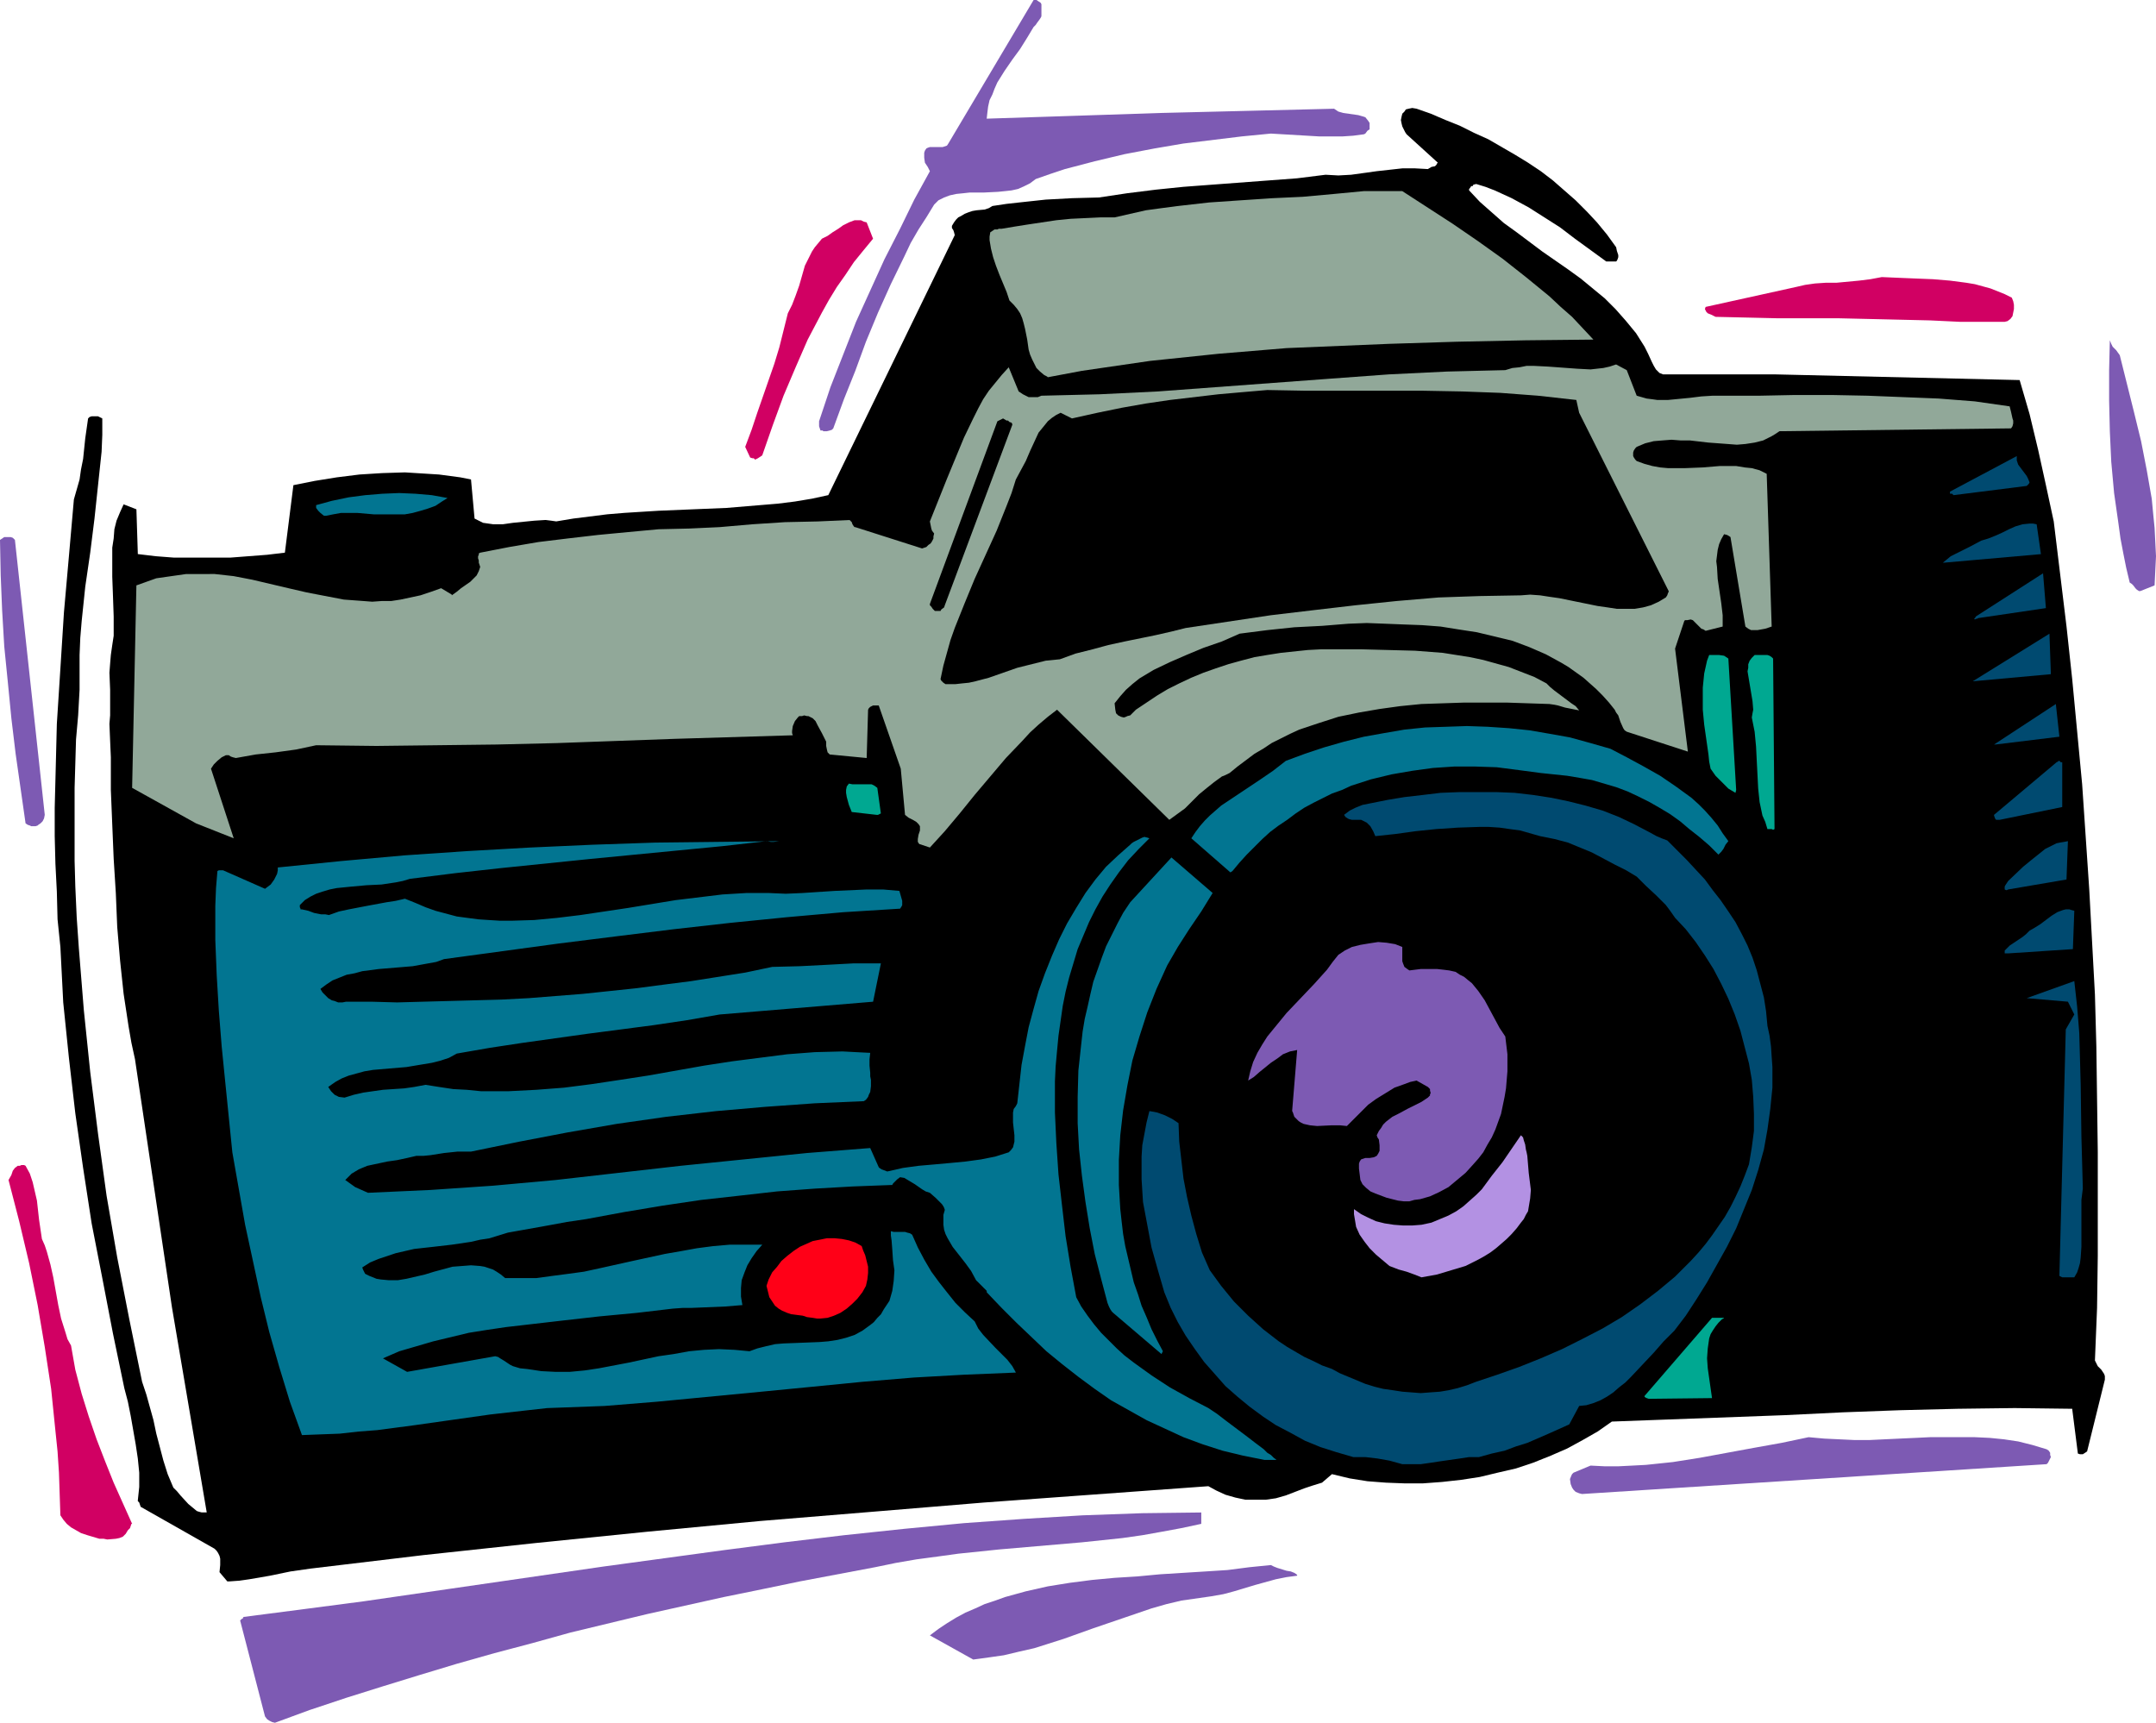 <?xml version="1.0" encoding="UTF-8" standalone="no"?>
<svg
   version="1.0"
   width="129.766mm"
   height="103.695mm"
   id="svg35"
   sodipodi:docname="Camera 24.wmf"
   xmlns:inkscape="http://www.inkscape.org/namespaces/inkscape"
   xmlns:sodipodi="http://sodipodi.sourceforge.net/DTD/sodipodi-0.dtd"
   xmlns="http://www.w3.org/2000/svg"
   xmlns:svg="http://www.w3.org/2000/svg">
  <sodipodi:namedview
     id="namedview35"
     pagecolor="#ffffff"
     bordercolor="#000000"
     borderopacity="0.25"
     inkscape:showpageshadow="2"
     inkscape:pageopacity="0.0"
     inkscape:pagecheckerboard="0"
     inkscape:deskcolor="#d1d1d1"
     inkscape:document-units="mm" />
  <defs
     id="defs1">
    <pattern
       id="WMFhbasepattern"
       patternUnits="userSpaceOnUse"
       width="6"
       height="6"
       x="0"
       y="0" />
  </defs>
  <path
     style="fill:#7d5ab3;fill-opacity:1;fill-rule:evenodd;stroke:none"
     d="m 62.539,391.918 7.918,-2.909 8.242,-2.747 8.242,-2.586 8.403,-2.586 8.565,-2.586 8.565,-2.424 8.565,-2.263 8.726,-2.424 8.726,-2.101 8.726,-2.101 8.726,-1.939 8.726,-1.939 8.726,-1.778 8.565,-1.778 8.565,-1.616 8.565,-1.616 4.686,-0.97 4.686,-0.808 4.848,-0.646 4.686,-0.646 9.373,-0.97 9.373,-0.808 9.373,-0.808 9.211,-0.97 4.525,-0.646 4.525,-0.808 4.363,-0.808 4.525,-0.97 v -2.586 l -13.413,0.162 -13.574,0.485 -13.413,0.808 -13.574,0.97 -13.574,1.293 -13.736,1.455 -13.574,1.616 -13.736,1.778 -27.31,3.717 -54.621,7.919 -13.574,1.778 -13.736,1.778 -0.162,0.162 v 0.162 l -0.323,0.162 -0.323,0.323 5.656,21.818 0.485,0.646 0.485,0.323 0.646,0.323 z"
     id="path1" />
  <path
     style="fill:#7d5ab3;fill-opacity:1;fill-rule:evenodd;stroke:none"
     d="m 221.392,377.534 3.555,-0.485 3.394,-0.485 3.394,-0.808 3.555,-0.808 6.626,-2.101 6.787,-2.424 6.626,-2.263 6.626,-2.263 3.394,-0.97 3.394,-0.808 3.394,-0.485 3.394,-0.485 2.747,-0.485 2.424,-0.646 4.848,-1.455 4.686,-1.293 2.424,-0.485 2.424,-0.323 v -0.162 l -0.162,-0.162 -0.485,-0.323 -0.808,-0.323 -0.97,-0.162 -2.101,-0.646 -0.808,-0.323 -0.646,-0.323 -4.848,0.485 -5.01,0.646 -5.01,0.323 -5.171,0.323 -5.171,0.323 -5.171,0.485 -5.171,0.323 -5.171,0.485 -5.01,0.646 -5.01,0.808 -5.01,1.131 -4.686,1.293 -2.262,0.808 -2.424,0.808 -2.101,0.97 -2.262,0.97 -2.101,1.131 -2.101,1.293 -1.939,1.293 -1.939,1.455 z"
     id="path2" />
  <path
     style="fill:#000000;fill-opacity:1;fill-rule:evenodd;stroke:none"
     d="m 52.197,359.756 2.262,-0.162 2.262,-0.323 4.686,-0.808 4.686,-0.97 4.525,-0.646 25.694,-3.071 25.533,-2.747 25.533,-2.586 25.533,-2.424 25.533,-2.101 25.371,-2.101 51.066,-3.717 1.778,0.97 2.101,0.97 2.262,0.646 2.262,0.485 h 2.424 2.262 l 2.262,-0.323 2.262,-0.646 2.101,-0.808 2.101,-0.808 1.939,-0.646 2.101,-0.646 2.262,-1.939 4.04,0.97 4.04,0.646 4.202,0.323 4.202,0.162 h 4.202 l 4.363,-0.323 4.363,-0.485 4.202,-0.646 4.04,-0.97 4.202,-0.97 3.878,-1.293 4.04,-1.616 3.717,-1.616 3.555,-1.939 3.394,-1.939 3.232,-2.263 13.09,-0.485 13.09,-0.485 13.09,-0.485 13.251,-0.646 13.09,-0.485 13.09,-0.323 12.928,-0.162 13.09,0.162 1.293,10.182 0.485,0.162 h 0.646 l 0.485,-0.323 0.485,-0.323 4.04,-16.323 v -0.808 l -0.162,-0.485 -0.323,-0.485 -0.323,-0.485 -0.323,-0.323 -0.485,-0.485 -0.323,-0.646 -0.323,-0.646 0.485,-11.96 0.162,-11.798 v -11.96 -11.798 l -0.162,-11.96 -0.162,-11.96 -0.323,-11.798 -0.646,-11.96 -0.646,-11.96 -0.808,-11.96 -0.808,-11.96 -1.131,-11.96 -1.131,-11.96 -1.293,-11.96 -1.454,-11.96 -1.454,-11.96 -1.778,-8.242 -1.778,-8.081 -1.939,-8.081 -1.131,-3.879 -1.131,-3.879 -55.59,-1.293 h -25.533 l -0.808,-0.323 -0.808,-0.808 -0.485,-0.808 -0.485,-0.97 -0.808,-1.778 -0.808,-1.616 -1.939,-3.071 -2.262,-2.747 -2.424,-2.747 -2.424,-2.424 -2.747,-2.263 -2.747,-2.263 -2.909,-2.101 -5.818,-4.04 -5.818,-4.364 -2.909,-2.101 -2.747,-2.424 -2.747,-2.424 -2.424,-2.586 v -0.323 l 0.162,-0.162 0.323,-0.485 h 0.323 l 0.162,-0.323 0.646,-0.162 2.101,0.646 2.101,0.808 3.878,1.778 3.878,2.101 3.555,2.263 3.555,2.263 3.394,2.586 3.555,2.586 3.555,2.586 h 0.97 0.485 0.808 l 0.162,-0.162 0.162,-0.323 0.162,-0.485 v -0.485 l -0.323,-0.97 -0.162,-0.808 -2.101,-2.909 -2.262,-2.747 -2.262,-2.424 -2.586,-2.586 -2.586,-2.263 -2.586,-2.263 -2.747,-2.101 -2.909,-1.939 -2.909,-1.778 -6.141,-3.556 -3.232,-1.455 -3.232,-1.616 -3.232,-1.293 -3.394,-1.455 -3.232,-1.131 -0.97,-0.162 -0.808,0.162 -0.646,0.162 -0.323,0.485 -0.485,0.485 -0.162,0.646 -0.162,0.808 0.162,0.808 0.162,0.646 0.323,0.646 0.323,0.646 0.323,0.485 7.11,6.465 -0.162,0.162 -0.162,0.323 -0.323,0.323 -0.808,0.162 -0.808,0.485 -2.909,-0.162 h -2.909 l -2.909,0.323 -2.909,0.323 -5.818,0.808 -2.909,0.162 -2.909,-0.162 -6.464,0.808 -6.464,0.485 -12.928,0.97 -6.464,0.485 -6.302,0.646 -6.464,0.808 -6.464,0.97 -6.141,0.162 -5.979,0.323 -5.979,0.646 -2.909,0.323 -3.232,0.485 -0.808,0.485 -0.97,0.323 -1.778,0.162 -0.97,0.162 -0.97,0.323 -0.808,0.323 -0.808,0.485 -0.646,0.323 -0.485,0.485 -0.485,0.646 -0.485,0.808 v 0.485 l 0.323,0.485 0.162,0.485 0.162,0.646 -28.765,59.151 -3.717,0.808 -3.878,0.646 -3.878,0.485 -3.878,0.323 -7.757,0.646 -7.757,0.323 -7.757,0.323 -7.757,0.485 -3.878,0.323 -3.878,0.485 -3.878,0.485 -3.878,0.646 -1.131,-0.162 -1.293,-0.162 -2.586,0.162 -4.848,0.485 -2.262,0.323 h -2.262 l -1.131,-0.162 -1.131,-0.162 -0.97,-0.485 -0.97,-0.485 -0.808,-8.889 -2.424,-0.485 -2.424,-0.323 -2.424,-0.323 -2.586,-0.162 -5.171,-0.323 -5.171,0.162 -5.171,0.323 -5.171,0.646 -5.01,0.808 -4.848,0.97 -1.939,15.353 -4.04,0.485 -4.202,0.323 -4.202,0.323 h -4.202 -4.363 -4.202 l -4.202,-0.323 -4.04,-0.485 -0.323,-10.182 -2.909,-1.131 -0.808,1.778 -0.808,1.939 -0.485,1.939 -0.162,2.101 -0.323,2.101 v 2.101 4.525 l 0.162,4.364 0.162,4.687 v 2.101 2.263 l -0.323,2.101 -0.323,2.263 -0.162,1.939 -0.162,2.101 0.162,3.879 v 3.879 1.939 l -0.162,1.939 0.162,3.879 0.162,3.717 v 7.434 l 0.323,7.919 0.323,7.758 0.485,7.758 0.323,7.758 0.646,7.596 0.808,7.596 1.131,7.434 0.646,3.717 0.808,3.717 8.403,56.404 7.918,46.707 h -0.485 -0.646 l -0.646,-0.162 -0.485,-0.162 -0.97,-0.808 -0.97,-0.808 -1.778,-1.939 -0.808,-0.97 -0.808,-0.808 -1.293,-3.071 -0.97,-3.071 -0.808,-3.071 -0.808,-3.071 -0.646,-3.071 -0.808,-2.909 -0.808,-2.909 -0.97,-2.909 -2.909,-14.222 -2.747,-14.061 -2.424,-14.061 -1.939,-14.061 -1.778,-14.061 -1.454,-14.061 -1.131,-14.061 -0.485,-6.949 -0.323,-7.111 -0.162,-5.818 v -5.657 -10.99 l 0.162,-5.495 0.162,-5.495 0.485,-5.495 0.323,-5.818 v -3.879 -4.04 l 0.162,-3.879 0.323,-3.879 0.808,-7.758 1.131,-7.758 0.97,-7.758 0.808,-7.596 0.808,-7.596 0.162,-3.879 V 95.192 l -0.323,-0.162 -0.323,-0.162 -0.323,-0.162 h -0.485 -0.97 l -0.485,0.162 -0.323,0.323 -0.323,2.263 -0.323,2.263 -0.485,4.687 -0.485,2.424 -0.323,2.263 -0.646,2.263 -0.646,2.263 -1.131,12.929 -1.131,12.768 -0.808,12.768 -0.808,12.606 -0.323,12.768 -0.162,6.303 v 6.465 l 0.162,6.303 0.323,6.303 0.162,6.303 0.646,6.303 0.323,6.303 0.323,6.303 1.293,12.606 1.454,12.606 1.778,12.444 1.939,12.606 2.424,12.444 2.424,12.606 2.586,12.444 0.808,3.071 0.646,3.232 1.131,6.465 0.485,3.232 0.323,3.232 v 3.232 l -0.323,3.071 v 0.162 l 0.323,0.323 0.162,0.485 0.162,0.485 16.806,9.535 0.485,0.485 0.323,0.485 0.323,0.646 0.162,0.646 v 1.455 l -0.162,1.616 1.778,2.101 z"
     id="path3" />
  <path
     style="fill:#d10063;fill-opacity:1;fill-rule:evenodd;stroke:none"
     d="m 22.624,350.059 h 0.97 l 0.808,0.162 1.939,-0.162 0.808,-0.162 0.808,-0.323 0.646,-0.646 0.485,-0.808 0.485,-0.485 0.162,-0.485 0.162,-0.485 h 0.162 l -2.101,-4.687 -2.101,-4.687 -1.939,-4.848 -1.939,-5.01 -1.778,-5.172 -1.616,-5.172 -1.454,-5.495 -0.485,-2.747 -0.485,-2.747 -0.808,-1.455 -0.485,-1.616 -0.97,-3.071 -0.646,-3.071 -1.131,-6.303 -0.646,-2.909 -0.808,-2.909 -0.485,-1.455 -0.646,-1.455 -0.646,-4.364 -0.485,-4.364 -0.485,-2.101 -0.485,-2.101 -0.646,-1.939 -0.97,-1.778 -0.323,-0.162 H 5.171 4.848 l -0.323,0.162 H 4.04 l -0.646,0.485 -0.485,0.646 -0.323,0.97 -0.646,1.131 2.424,9.374 2.262,9.535 1.939,9.535 1.616,9.535 1.454,9.535 0.97,9.535 0.485,4.687 0.323,4.848 0.162,4.848 0.162,4.848 0.646,0.97 0.808,0.97 0.97,0.808 1.131,0.646 1.131,0.646 1.454,0.485 z"
     id="path4" />
  <path
     style="fill:#7d5ab3;fill-opacity:1;fill-rule:evenodd;stroke:none"
     d="m 359.883,339.877 105.686,-6.788 0.323,-0.323 0.162,-0.323 0.485,-0.97 -0.162,-0.485 v -0.485 l -0.323,-0.485 -0.485,-0.323 -3.232,-0.97 -3.232,-0.808 -3.232,-0.485 -3.232,-0.323 -3.394,-0.162 h -3.394 -6.787 l -3.394,0.162 -3.555,0.162 -6.787,0.323 h -3.555 l -3.394,-0.162 -3.394,-0.162 -3.555,-0.323 -6.141,1.293 -6.302,1.131 -6.141,1.131 -6.141,1.131 -6.141,0.97 -6.141,0.646 -3.07,0.162 -3.232,0.162 h -3.07 l -3.232,-0.162 -3.878,1.616 -0.323,0.323 -0.162,0.323 -0.323,0.808 0.162,1.131 0.323,0.808 0.323,0.485 0.485,0.485 0.808,0.323 z"
     id="path5" />
  <path
     style="fill:#004a70;fill-opacity:1;fill-rule:evenodd;stroke:none"
     d="m 318.998,333.09 h 2.101 2.101 l 2.262,-0.323 2.101,-0.323 4.525,-0.646 2.101,-0.323 h 2.262 l 2.909,-0.808 2.909,-0.646 2.586,-0.97 2.586,-0.808 4.848,-2.101 4.686,-2.101 2.262,-4.202 1.616,-0.162 1.616,-0.485 1.616,-0.646 1.454,-0.808 1.454,-0.97 1.293,-1.131 1.454,-1.131 1.293,-1.293 2.586,-2.747 2.586,-2.747 2.262,-2.586 1.293,-1.293 1.131,-1.131 2.586,-3.394 2.424,-3.717 2.424,-3.879 2.262,-4.04 2.262,-4.04 2.101,-4.202 1.778,-4.364 1.778,-4.364 1.454,-4.525 1.293,-4.687 0.808,-4.525 0.646,-4.687 0.485,-4.848 v -4.687 l -0.162,-2.263 -0.162,-2.424 -0.323,-2.424 -0.485,-2.263 -0.323,-3.394 -0.485,-3.071 -0.808,-3.071 -0.808,-3.071 -0.97,-2.909 -1.131,-2.747 -1.293,-2.586 -1.454,-2.747 -1.616,-2.424 -1.778,-2.586 -1.778,-2.263 -1.778,-2.424 -2.101,-2.263 -2.101,-2.263 -4.363,-4.364 -1.293,-0.485 -1.131,-0.485 -1.778,-0.97 -3.394,-1.778 -3.394,-1.616 -3.717,-1.455 -3.878,-1.131 -3.878,-0.97 -3.878,-0.808 -4.202,-0.646 -4.202,-0.485 -4.04,-0.162 h -4.363 -4.202 l -4.202,0.162 -4.04,0.485 -4.202,0.485 -3.878,0.646 -4.04,0.808 -1.616,0.323 -1.616,0.646 -1.293,0.646 -1.293,0.97 0.323,0.485 0.485,0.323 0.323,0.162 0.646,0.162 h 0.97 1.131 l 1.293,0.646 0.808,0.808 0.646,1.131 0.485,1.131 4.525,-0.485 4.686,-0.646 4.686,-0.485 4.848,-0.323 4.848,-0.162 h 2.262 l 2.424,0.162 2.262,0.323 2.424,0.323 2.262,0.646 2.262,0.646 3.232,0.646 3.07,0.808 2.747,1.131 2.747,1.131 5.171,2.747 2.586,1.293 2.424,1.455 1.131,1.131 0.97,0.97 2.262,2.101 1.131,1.131 1.131,1.131 0.97,1.293 1.131,1.616 2.424,2.586 2.262,2.909 2.101,3.071 1.939,3.071 1.778,3.394 1.616,3.394 1.454,3.556 1.293,3.717 0.97,3.717 0.97,3.717 0.646,3.717 0.323,3.879 0.162,3.879 v 3.879 l -0.485,3.717 -0.646,3.879 -0.97,2.586 -0.97,2.424 -1.131,2.424 -1.131,2.263 -1.293,2.263 -1.454,2.101 -1.454,2.101 -1.454,1.939 -1.616,1.939 -1.778,1.939 -1.778,1.778 -1.778,1.778 -3.878,3.232 -4.04,3.071 -4.202,2.909 -4.363,2.586 -4.686,2.424 -4.525,2.263 -4.848,2.101 -4.848,1.939 -5.01,1.778 -4.848,1.616 -2.101,0.808 -2.101,0.646 -2.101,0.485 -1.939,0.323 -2.262,0.162 -2.101,0.162 -2.101,-0.162 -2.101,-0.162 -2.101,-0.323 -2.262,-0.323 -1.939,-0.485 -2.101,-0.646 -1.939,-0.808 -1.939,-0.808 -1.939,-0.808 -1.778,-0.97 -2.262,-0.808 -1.939,-0.97 -2.101,-0.97 -1.939,-1.131 -1.939,-1.131 -1.939,-1.293 -3.555,-2.747 -3.394,-3.071 -3.232,-3.232 -2.909,-3.556 -2.586,-3.556 -1.778,-4.04 -1.293,-4.202 -1.131,-4.202 -0.97,-4.202 -0.808,-4.202 -0.485,-4.202 -0.485,-4.202 -0.162,-4.202 -1.454,-0.97 -1.616,-0.808 -1.778,-0.646 -0.808,-0.162 -0.97,-0.162 -0.646,2.586 -0.485,2.586 -0.485,2.586 -0.162,2.586 v 2.586 2.586 l 0.162,2.586 0.162,2.586 0.97,5.172 0.97,5.172 1.454,5.172 1.454,5.01 1.454,3.556 1.616,3.232 1.778,3.071 2.101,3.071 2.101,2.909 2.424,2.747 2.424,2.747 2.747,2.424 2.747,2.263 3.07,2.263 2.909,1.939 3.394,1.778 3.232,1.778 3.555,1.455 3.555,1.131 3.878,1.131 h 2.747 l 2.747,0.323 2.747,0.485 z"
     id="path6" />
  <path
     style="fill:#027591;fill-opacity:1;fill-rule:evenodd;stroke:none"
     d="m 287.648,332.12 h 2.747 l -0.646,-0.485 -0.646,-0.646 -0.808,-0.485 -0.808,-0.808 -1.939,-1.455 -2.101,-1.616 -4.525,-3.394 -2.101,-1.616 -1.939,-1.293 -4.363,-2.263 -4.363,-2.424 -4.202,-2.747 -4.04,-2.909 -2.101,-1.616 -1.778,-1.616 -1.778,-1.778 -1.778,-1.778 -1.616,-1.939 -1.454,-1.939 -1.454,-2.101 -1.131,-2.101 -1.293,-6.949 -1.131,-6.949 -0.808,-6.949 -0.808,-7.111 -0.485,-7.111 -0.323,-6.949 v -7.111 l 0.162,-3.394 0.323,-3.556 0.323,-3.394 0.485,-3.394 0.485,-3.394 0.646,-3.232 0.808,-3.232 0.97,-3.232 0.97,-3.232 1.293,-3.071 1.293,-3.071 1.454,-2.909 1.616,-2.909 1.778,-2.747 1.939,-2.747 2.101,-2.747 2.424,-2.586 2.424,-2.424 -0.485,-0.162 -0.646,-0.162 -0.485,0.162 -0.646,0.323 -1.293,0.646 -0.485,0.323 -0.162,0.162 -0.162,0.162 -2.747,2.424 -2.747,2.586 -2.424,2.909 -2.262,3.071 -2.101,3.394 -2.101,3.556 -1.778,3.556 -1.616,3.717 -1.616,4.04 -1.454,4.04 -1.131,4.04 -1.131,4.202 -0.808,4.202 -0.808,4.364 -0.485,4.364 -0.485,4.364 -0.323,0.646 -0.485,0.646 -0.162,0.808 v 0.808 1.455 l 0.323,2.909 v 1.455 l -0.162,0.646 -0.162,0.646 -0.485,0.646 -0.485,0.485 -3.07,0.97 -3.232,0.646 -3.555,0.485 -3.394,0.323 -3.555,0.323 -3.717,0.323 -3.555,0.485 -3.555,0.808 -1.293,-0.485 -0.485,-0.323 -0.162,-0.162 v 0 l -1.939,-4.364 -14.382,1.131 -14.382,1.455 -14.382,1.455 -14.221,1.616 -14.221,1.616 -14.221,1.293 -14.221,0.97 -7.11,0.323 -7.11,0.323 -1.454,-0.646 -1.454,-0.646 -1.131,-0.808 -1.131,-0.808 0.646,-0.646 0.808,-0.808 0.808,-0.485 0.808,-0.485 1.939,-0.808 2.262,-0.485 2.262,-0.485 2.262,-0.323 2.262,-0.485 2.101,-0.485 h 1.616 l 1.616,-0.162 3.07,-0.485 3.07,-0.323 h 1.454 1.616 l 10.989,-2.263 10.989,-2.101 11.15,-1.939 11.312,-1.616 11.312,-1.293 11.15,-0.97 11.312,-0.808 11.15,-0.485 0.485,-0.323 0.485,-0.646 0.162,-0.485 0.323,-0.646 0.162,-1.293 v -1.455 l -0.162,-0.808 v -0.808 l -0.162,-1.616 v -1.455 l 0.162,-1.455 -3.232,-0.162 -3.07,-0.162 -6.302,0.162 -6.302,0.485 -6.302,0.808 -6.302,0.808 -6.302,0.97 -12.766,2.263 -6.302,0.97 -6.464,0.97 -6.302,0.808 -6.302,0.485 -6.302,0.323 h -3.232 -3.07 l -3.232,-0.323 -3.07,-0.162 -3.232,-0.485 -3.07,-0.485 -2.586,0.485 -2.262,0.323 -2.424,0.162 -2.424,0.162 -2.262,0.323 -2.262,0.323 -2.101,0.485 -2.101,0.646 -1.293,-0.162 -0.97,-0.485 -0.323,-0.323 -0.485,-0.485 -0.323,-0.485 -0.323,-0.485 1.616,-1.131 1.454,-0.808 1.616,-0.646 1.778,-0.485 1.778,-0.485 1.939,-0.323 3.717,-0.323 3.878,-0.323 3.878,-0.646 1.939,-0.323 1.939,-0.485 1.939,-0.646 1.778,-0.97 7.434,-1.293 7.434,-1.131 15.029,-2.101 14.867,-1.939 7.595,-1.131 7.434,-1.293 34.906,-2.909 1.778,-8.727 h -3.07 -3.07 l -5.979,0.323 -6.302,0.323 -6.302,0.162 -6.141,1.293 -6.141,0.97 -6.141,0.97 -6.302,0.808 -6.141,0.808 -6.141,0.646 -6.141,0.646 -6.141,0.485 -6.141,0.485 -6.141,0.323 -5.979,0.162 -5.979,0.162 -5.979,0.162 -5.818,0.162 -5.818,-0.162 h -5.818 l -0.808,0.162 h -0.97 l -0.808,-0.323 -0.646,-0.162 -0.808,-0.485 -0.646,-0.646 -0.646,-0.646 -0.485,-0.808 1.293,-0.97 1.454,-0.97 1.616,-0.646 1.616,-0.646 1.778,-0.323 1.778,-0.485 3.717,-0.485 3.878,-0.323 3.878,-0.323 3.555,-0.646 1.778,-0.323 1.778,-0.646 26.179,-3.556 12.928,-1.616 13.09,-1.616 12.928,-1.455 12.928,-1.293 12.766,-1.131 12.928,-0.808 0.323,-0.485 0.162,-0.323 v -0.97 l -0.323,-1.131 -0.323,-1.131 -3.717,-0.323 h -3.717 l -7.272,0.323 -7.434,0.485 -3.717,0.162 -3.717,-0.162 h -5.333 l -5.333,0.323 -5.333,0.646 -5.333,0.646 -10.827,1.778 -10.827,1.616 -5.333,0.646 -5.171,0.485 -5.171,0.162 h -2.586 l -2.586,-0.162 -2.424,-0.162 -2.424,-0.323 -2.424,-0.323 -2.424,-0.646 -2.424,-0.646 -2.262,-0.808 -2.262,-0.97 -2.424,-0.97 -2.101,0.485 -2.101,0.323 -4.363,0.808 -4.202,0.808 -2.262,0.485 -2.262,0.808 -0.808,-0.162 h -0.97 l -1.616,-0.323 -1.293,-0.485 -1.454,-0.323 h -0.323 v -0.162 l -0.162,-0.323 v -0.485 l 1.131,-1.131 1.293,-0.808 1.293,-0.646 1.454,-0.485 1.616,-0.485 1.616,-0.323 3.232,-0.323 3.555,-0.323 3.394,-0.162 3.232,-0.485 1.616,-0.323 1.616,-0.485 10.342,-1.293 10.181,-1.131 20.523,-2.101 10.019,-0.97 10.019,-0.97 10.019,-0.97 10.019,-1.131 0.97,0.162 h 0.646 l 1.293,-0.162 -14.221,0.162 -14.059,0.162 -14.221,0.485 -14.382,0.646 -14.221,0.808 -14.221,0.97 -14.382,1.293 -14.382,1.455 v 0.646 l -0.162,0.808 -0.323,0.646 -0.323,0.646 -0.808,1.131 -1.293,0.97 -9.534,-4.202 h -0.646 -0.323 l -0.323,0.162 -0.323,3.879 -0.162,4.04 v 7.758 l 0.323,8.081 0.485,8.081 0.646,8.081 0.808,8.081 1.616,16 1.454,8.242 1.454,8.242 1.778,8.242 1.778,8.242 1.939,7.919 2.262,7.919 2.424,7.919 2.747,7.596 4.202,-0.162 4.363,-0.162 4.363,-0.485 4.202,-0.323 8.565,-1.131 17.13,-2.424 8.565,-0.97 4.363,-0.485 4.363,-0.162 4.363,-0.162 4.363,-0.162 11.958,-0.97 11.797,-1.131 11.797,-1.131 11.635,-1.131 11.474,-1.131 11.635,-0.97 11.474,-0.646 11.797,-0.485 -0.808,-1.455 -1.131,-1.455 -2.747,-2.747 -2.747,-2.909 -1.131,-1.455 -0.808,-1.616 -2.262,-2.101 -2.101,-2.101 -1.939,-2.424 -1.778,-2.263 -1.778,-2.424 -1.616,-2.747 -1.454,-2.747 -1.293,-2.909 -0.485,-0.323 -0.646,-0.162 -0.485,-0.162 h -2.586 l -0.646,-0.162 v 0.97 l 0.162,1.131 0.162,2.101 0.162,2.424 0.323,2.263 -0.162,2.424 -0.162,1.131 -0.162,1.131 -0.323,1.131 -0.323,1.131 -0.646,0.97 -0.646,0.97 -0.646,1.131 -0.808,0.808 -0.808,0.97 -0.808,0.646 -1.778,1.293 -1.778,0.97 -1.939,0.646 -1.939,0.485 -2.101,0.323 -1.939,0.162 -4.04,0.162 -4.202,0.162 -1.939,0.162 -2.101,0.485 -1.939,0.485 -1.778,0.646 -3.394,-0.323 -3.555,-0.162 -3.394,0.162 -3.394,0.323 -3.555,0.646 -3.394,0.485 -6.787,1.455 -6.787,1.293 -3.232,0.485 -3.394,0.323 h -3.232 l -3.232,-0.162 -3.232,-0.485 -1.616,-0.162 -1.616,-0.485 -0.646,-0.323 -0.485,-0.323 -0.97,-0.646 -0.808,-0.485 -0.485,-0.323 -0.646,-0.162 -20.038,3.556 -5.494,-3.071 3.717,-1.616 3.878,-1.131 3.878,-1.131 4.04,-0.97 4.04,-0.97 4.04,-0.646 4.363,-0.646 4.202,-0.485 8.403,-0.97 8.565,-0.97 8.565,-0.808 8.242,-0.97 2.262,-0.162 h 1.939 l 3.878,-0.162 3.878,-0.162 1.939,-0.162 1.939,-0.162 -0.323,-1.939 v -1.939 l 0.162,-1.778 0.646,-1.778 0.646,-1.616 0.97,-1.616 1.131,-1.616 1.293,-1.455 h -3.717 -3.717 l -3.717,0.323 -3.717,0.485 -3.555,0.646 -3.717,0.646 -7.434,1.616 -7.272,1.616 -3.717,0.808 -3.555,0.485 -3.717,0.485 -3.555,0.485 h -3.555 -3.555 l -0.97,-0.808 -0.97,-0.646 -0.808,-0.485 -0.97,-0.323 -0.97,-0.323 -0.97,-0.162 -2.101,-0.162 -2.101,0.162 -2.101,0.162 -4.202,1.131 -2.101,0.646 -2.101,0.485 -2.101,0.485 -1.939,0.323 H 88.395 l -1.778,-0.162 -0.97,-0.162 -0.808,-0.323 -0.808,-0.323 -0.97,-0.485 -0.162,-0.323 -0.162,-0.323 -0.162,-0.323 -0.162,-0.485 1.778,-1.131 1.939,-0.808 1.939,-0.646 1.939,-0.646 2.101,-0.485 2.101,-0.485 4.363,-0.485 4.202,-0.485 4.363,-0.646 2.101,-0.485 2.101,-0.323 2.101,-0.646 2.101,-0.646 4.525,-0.808 4.525,-0.808 4.363,-0.808 4.363,-0.646 8.726,-1.616 8.726,-1.455 8.726,-1.293 8.726,-0.97 8.565,-0.97 8.726,-0.646 8.565,-0.485 8.565,-0.323 h 0.323 l 0.162,-0.323 0.485,-0.485 0.485,-0.485 0.646,-0.485 0.97,0.162 0.808,0.485 1.616,0.97 1.616,1.131 0.808,0.485 0.97,0.323 1.293,1.131 0.97,0.97 0.485,0.485 0.323,0.485 0.162,0.323 0.162,0.485 -0.323,1.131 v 1.293 0.97 l 0.162,1.131 0.323,0.97 0.485,0.97 1.131,1.939 2.909,3.717 1.293,1.778 1.131,2.101 0.808,0.808 0.646,0.646 0.646,0.646 0.323,0.323 v 0.323 l 3.394,3.556 3.394,3.394 3.394,3.232 3.394,3.232 3.555,2.909 3.717,2.909 3.717,2.747 3.717,2.586 4.04,2.263 4.04,2.263 4.202,1.939 4.202,1.939 4.363,1.616 4.525,1.455 4.686,1.131 z"
     id="path7" />
  <path
     style="fill:#00a891;fill-opacity:1;fill-rule:evenodd;stroke:none"
     d="m 375.073,318.221 14.382,-0.162 -0.323,-2.263 -0.323,-2.263 -0.323,-2.263 -0.162,-2.263 0.162,-2.263 0.162,-1.131 0.162,-1.131 0.323,-0.97 0.485,-0.808 0.646,-0.97 0.646,-0.808 0.485,-0.485 0.323,-0.323 0.323,-0.162 0.162,-0.162 h -2.747 l -15.352,17.778 v 0.162 l 0.162,0.162 0.323,0.162 z"
     id="path8" />
  <path
     style="fill:#027591;fill-opacity:1;fill-rule:evenodd;stroke:none"
     d="m 264.539,307.393 -1.293,-2.424 -1.293,-2.586 -1.131,-2.747 -1.131,-2.586 -0.808,-2.586 -0.97,-2.747 -0.646,-2.747 -0.646,-2.747 -0.646,-2.747 -0.485,-2.747 -0.323,-2.747 -0.323,-2.909 -0.323,-5.495 v -5.657 l 0.323,-5.657 0.646,-5.657 0.97,-5.657 1.131,-5.657 1.616,-5.495 1.778,-5.495 2.101,-5.333 2.424,-5.333 2.424,-4.202 2.586,-4.04 2.747,-4.04 2.586,-4.202 -9.373,-8.081 -9.373,10.182 -1.616,2.424 -1.293,2.424 -1.293,2.586 -1.293,2.586 -0.97,2.586 -0.97,2.747 -0.97,2.747 -0.646,2.747 -0.646,2.909 -0.646,2.747 -0.485,2.909 -0.323,2.909 -0.646,5.98 -0.162,5.98 v 5.98 l 0.323,5.98 0.646,5.98 0.808,5.98 0.97,5.98 1.131,5.818 1.454,5.657 1.454,5.495 0.323,0.808 0.323,0.646 0.323,0.485 0.323,0.323 10.989,9.374 z"
     id="path9" />
  <path
     style="fill:#ff0017;fill-opacity:1;fill-rule:evenodd;stroke:none"
     d="m 184.87,299.797 0.97,0.162 h 0.808 l 1.616,-0.162 1.454,-0.485 1.454,-0.646 1.454,-0.97 1.293,-1.131 1.131,-1.131 1.131,-1.455 0.808,-1.455 0.323,-1.455 0.162,-1.455 v -1.455 l -0.323,-1.293 -0.323,-1.293 -0.485,-1.131 -0.323,-0.97 -1.454,-0.808 -1.454,-0.485 -1.616,-0.323 -1.616,-0.162 h -1.778 l -1.616,0.323 -1.616,0.323 -1.454,0.646 -1.454,0.646 -1.454,0.97 -1.454,1.131 -1.293,1.131 -0.97,1.293 -1.131,1.293 -0.808,1.616 -0.485,1.455 0.323,1.293 0.323,1.293 0.646,0.97 0.646,0.97 0.808,0.646 0.808,0.485 1.131,0.485 0.97,0.323 1.293,0.162 1.293,0.162 0.97,0.323 z"
     id="path10" />
  <path
     style="fill:#b391e3;fill-opacity:1;fill-rule:evenodd;stroke:none"
     d="m 323.361,290.585 3.555,-0.646 3.232,-0.97 3.232,-0.97 2.909,-1.455 1.454,-0.808 1.293,-0.808 1.293,-0.97 1.131,-0.97 1.293,-1.131 1.131,-1.131 1.131,-1.293 0.97,-1.293 0.646,-0.808 0.485,-0.97 0.485,-0.808 0.162,-0.97 0.323,-1.939 0.162,-1.939 -0.485,-3.879 -0.162,-1.939 -0.162,-1.939 -0.162,-0.808 -0.162,-0.646 -0.162,-1.131 -0.323,-0.97 -0.162,-0.646 -0.485,-0.485 -2.101,3.071 -2.101,3.071 -2.424,3.071 -2.262,3.071 -1.293,1.293 -1.454,1.293 -1.454,1.293 -1.616,1.131 -1.778,0.97 -1.939,0.808 -1.939,0.808 -2.262,0.485 -2.101,0.162 h -2.101 l -2.101,-0.162 -2.101,-0.323 -1.939,-0.485 -1.778,-0.808 -1.616,-0.808 -1.616,-1.131 v 1.131 l 0.162,0.97 0.162,0.97 0.162,0.97 0.808,1.778 1.131,1.616 1.131,1.455 1.454,1.455 3.07,2.586 2.101,0.808 1.778,0.485 1.778,0.646 z"
     id="path11" />
  <path
     style="fill:#004a70;fill-opacity:1;fill-rule:evenodd;stroke:none"
     d="m 469.124,290.585 h 2.747 l 0.646,-1.131 0.323,-0.97 0.323,-1.131 0.162,-1.293 0.162,-2.424 v -2.586 -2.747 -2.586 -2.747 l 0.323,-2.586 -0.162,-5.98 -0.162,-5.818 -0.162,-11.798 -0.162,-5.98 -0.162,-5.818 -0.485,-5.98 -0.646,-5.818 -10.827,3.879 9.373,0.808 1.454,2.909 -1.939,3.394 -1.454,56.081 z"
     id="path12" />
  <path
     style="fill:#7d5ab3;fill-opacity:1;fill-rule:evenodd;stroke:none"
     d="m 318.028,273.13 1.293,0.162 h 1.293 l 1.131,-0.323 1.293,-0.162 2.262,-0.646 2.101,-0.97 2.101,-1.131 1.939,-1.616 1.939,-1.616 1.616,-1.778 1.293,-1.455 1.131,-1.455 0.97,-1.778 0.97,-1.616 0.808,-1.778 0.646,-1.778 0.646,-1.778 0.808,-3.879 0.323,-1.939 0.162,-1.939 0.162,-1.939 v -3.879 l -0.485,-4.04 -1.293,-1.939 -1.131,-2.101 -1.131,-2.101 -1.131,-2.101 -1.454,-2.101 -1.454,-1.778 -0.808,-0.646 -0.97,-0.808 -0.97,-0.485 -0.97,-0.646 -1.454,-0.323 -1.293,-0.162 -1.454,-0.162 h -1.293 -2.424 l -2.586,0.323 -0.485,-0.323 -0.646,-0.485 -0.323,-0.808 -0.162,-0.485 v -0.485 -2.747 l -0.808,-0.323 -0.808,-0.323 -1.939,-0.323 -1.939,-0.162 -2.101,0.323 -1.939,0.323 -1.939,0.485 -1.616,0.808 -1.454,0.97 -1.293,1.616 -1.293,1.778 -2.909,3.232 -6.302,6.626 -2.909,3.556 -1.454,1.778 -1.131,1.778 -1.131,1.939 -0.97,2.101 -0.646,2.101 -0.485,2.101 1.293,-0.808 1.293,-1.131 2.586,-2.101 1.454,-0.97 1.293,-0.97 1.616,-0.646 0.808,-0.162 0.808,-0.162 -1.131,13.737 v 0.162 l 0.162,0.323 0.323,0.97 0.485,0.485 0.485,0.485 0.485,0.323 0.646,0.323 1.454,0.323 1.616,0.162 3.394,-0.162 h 1.778 l 1.616,0.162 3.232,-3.232 1.616,-1.616 1.778,-1.293 2.101,-1.293 2.101,-1.293 2.262,-0.808 1.293,-0.485 1.454,-0.323 2.586,1.455 0.162,0.162 0.323,0.323 v 0.323 l 0.162,0.646 -0.162,0.162 v 0.323 l -0.485,0.485 -1.454,0.97 -1.616,0.808 -1.616,0.808 -1.778,0.97 -1.616,0.808 -1.454,1.131 -0.646,0.646 -0.485,0.808 -0.485,0.646 -0.485,0.97 0.162,0.485 0.323,0.485 0.162,1.293 v 0.646 0.646 l -0.323,0.646 -0.323,0.485 -0.323,0.162 -0.323,0.162 -0.97,0.162 h -0.97 l -0.485,0.162 -0.485,0.162 -0.323,0.485 -0.162,0.485 v 0.485 0.646 l 0.162,1.293 0.162,1.293 0.485,0.97 0.808,0.808 0.97,0.808 1.131,0.485 1.293,0.485 1.293,0.485 z"
     id="path13" />
  <path
     style="fill:#004a70;fill-opacity:1;fill-rule:evenodd;stroke:none"
     d="m 456.843,216.888 14.706,-0.97 0.323,-8.727 -0.646,-0.162 -0.485,-0.162 h -0.808 l -0.646,0.162 -1.293,0.485 -1.293,0.808 -1.293,0.97 -1.293,0.97 -1.293,0.808 -1.131,0.646 -0.808,0.808 -0.808,0.646 -1.454,0.97 -1.454,0.97 -1.131,1.131 v 0.323 0.323 h 0.323 0.162 z"
     id="path14" />
  <path
     style="fill:#004a70;fill-opacity:1;fill-rule:evenodd;stroke:none"
     d="m 456.843,202.343 13.251,-2.263 0.323,-8.727 -0.808,0.162 -0.97,0.162 -0.808,0.162 -0.97,0.485 -1.616,0.808 -1.616,1.293 -1.616,1.293 -1.778,1.455 -3.394,3.232 -0.323,0.485 -0.323,0.485 -0.162,0.323 v 0 0.323 0.323 l 0.323,0.162 h 0.162 z"
     id="path15" />
  <path
     style="fill:#027591;fill-opacity:1;fill-rule:evenodd;stroke:none"
     d="m 280.376,198.141 1.616,-1.939 1.616,-1.778 1.778,-1.778 1.778,-1.778 1.778,-1.616 1.939,-1.455 1.939,-1.293 1.939,-1.455 1.939,-1.293 2.101,-1.131 4.202,-2.101 2.262,-0.808 2.101,-0.97 4.525,-1.455 4.686,-1.131 4.686,-0.808 4.686,-0.646 4.848,-0.323 h 4.848 l 4.848,0.162 5.01,0.646 4.848,0.646 3.07,0.323 3.07,0.323 2.909,0.485 2.747,0.485 2.747,0.808 2.747,0.808 2.586,0.97 2.424,1.131 2.586,1.293 2.262,1.293 2.424,1.455 2.262,1.616 2.101,1.778 2.262,1.778 2.262,1.939 2.101,2.101 0.646,-0.646 0.485,-0.646 0.485,-0.97 0.646,-0.808 -1.293,-1.778 -1.131,-1.778 -1.454,-1.778 -1.454,-1.616 -1.454,-1.455 -1.616,-1.455 -1.778,-1.293 -1.778,-1.293 -3.555,-2.424 -3.717,-2.101 -3.878,-2.101 -3.717,-1.939 -4.525,-1.293 -4.686,-1.293 -4.525,-0.808 -4.686,-0.808 -4.686,-0.485 -4.848,-0.323 -4.686,-0.162 -4.686,0.162 -4.848,0.162 -4.686,0.485 -4.686,0.808 -4.525,0.808 -4.525,1.131 -4.525,1.293 -4.363,1.455 -4.363,1.616 -2.909,2.263 -3.07,2.101 -2.909,1.939 -2.909,1.939 -2.909,1.939 -2.586,2.263 -1.131,1.131 -1.131,1.293 -0.97,1.293 -0.97,1.455 8.888,7.758 z"
     id="path16" />
  <path
     style="fill:#91a899;fill-opacity:1;fill-rule:evenodd;stroke:none"
     d="m 211.534,192.807 3.394,-3.717 3.394,-4.04 3.394,-4.202 3.555,-4.202 3.555,-4.202 3.717,-3.879 1.778,-1.939 1.939,-1.778 2.101,-1.778 2.101,-1.616 25.533,25.05 1.778,-1.293 1.778,-1.293 1.616,-1.616 1.616,-1.616 1.778,-1.455 1.616,-1.293 1.778,-1.293 0.808,-0.323 0.97,-0.485 1.778,-1.455 1.939,-1.455 1.939,-1.455 1.939,-1.131 1.939,-1.293 4.202,-2.101 2.101,-0.97 4.363,-1.455 4.525,-1.455 4.686,-0.97 4.686,-0.808 4.686,-0.646 4.848,-0.485 4.848,-0.162 4.848,-0.162 h 9.696 l 9.696,0.323 1.131,0.162 0.808,0.162 1.616,0.485 1.616,0.323 0.808,0.162 0.808,0.162 -0.808,-0.97 -0.97,-0.646 -1.939,-1.455 -1.939,-1.455 -0.97,-0.808 -0.808,-0.808 -2.747,-1.455 -2.909,-1.131 -2.909,-1.131 -2.909,-0.808 -2.909,-0.808 -3.07,-0.646 -3.07,-0.485 -3.07,-0.485 -6.302,-0.485 -6.141,-0.162 -6.141,-0.162 h -6.141 -2.909 l -3.07,0.162 -3.07,0.323 -3.07,0.323 -3.07,0.485 -2.909,0.485 -3.07,0.808 -2.909,0.808 -2.909,0.97 -2.747,0.97 -2.747,1.131 -2.747,1.293 -2.586,1.293 -2.424,1.455 -2.424,1.616 -2.424,1.616 -0.485,0.485 -0.323,0.323 -0.485,0.485 -0.646,0.162 -0.323,0.162 -0.485,0.162 -0.646,-0.162 -0.646,-0.323 -0.485,-0.485 -0.162,-0.808 -0.162,-1.455 1.293,-1.616 1.293,-1.455 1.454,-1.293 1.616,-1.293 3.232,-1.939 3.717,-1.778 3.717,-1.616 3.878,-1.616 4.202,-1.455 4.04,-1.778 6.302,-0.808 6.141,-0.646 6.302,-0.323 5.979,-0.485 4.202,-0.162 4.202,0.162 4.04,0.162 4.363,0.162 4.202,0.323 4.04,0.646 4.202,0.646 4.04,0.97 4.04,0.97 3.878,1.455 3.717,1.616 3.555,1.939 1.616,0.97 3.394,2.424 1.454,1.293 1.454,1.293 1.454,1.455 1.454,1.616 1.293,1.616 0.323,0.646 0.485,0.646 0.485,1.455 0.646,1.455 0.323,0.485 0.485,0.323 13.898,4.525 -2.909,-23.434 2.101,-6.303 0.162,-0.162 h 0.485 l 0.808,-0.162 0.485,0.162 0.323,0.323 0.808,0.808 0.808,0.808 0.485,0.162 0.485,0.323 3.878,-0.97 v -1.293 -1.293 l -0.323,-2.747 -0.808,-5.495 -0.162,-2.747 -0.162,-1.293 0.162,-1.293 0.162,-1.293 0.323,-1.293 0.485,-1.131 0.646,-1.131 0.646,0.162 0.323,0.162 0.485,0.323 3.394,20.364 0.646,0.485 0.646,0.323 h 0.646 0.808 l 1.778,-0.323 1.454,-0.485 -1.131,-34.747 -1.616,-0.808 -1.778,-0.485 -1.616,-0.162 -1.939,-0.323 h -1.778 -1.939 l -3.878,0.323 -4.04,0.162 h -1.939 -1.939 l -1.778,-0.162 -1.778,-0.323 -1.778,-0.485 -1.778,-0.646 -0.323,-0.323 -0.323,-0.485 -0.162,-0.323 v -0.162 -0.646 l 0.162,-0.485 0.323,-0.485 0.323,-0.323 1.939,-0.808 1.939,-0.485 1.939,-0.162 2.101,-0.162 2.101,0.162 h 2.101 l 4.202,0.485 4.363,0.323 2.101,0.162 1.939,-0.162 2.101,-0.323 1.939,-0.485 1.939,-0.97 0.808,-0.485 0.97,-0.646 52.682,-0.646 0.323,-0.485 0.162,-0.646 v -0.646 l -0.162,-0.485 -0.323,-1.455 -0.162,-0.646 -0.162,-0.646 -7.918,-1.131 -8.242,-0.646 -8.08,-0.323 -8.08,-0.323 -8.242,-0.162 h -8.242 l -8.08,0.162 h -8.08 -2.586 l -2.586,0.162 -2.586,0.323 -5.01,0.485 h -2.424 l -1.131,-0.162 -1.293,-0.162 -1.131,-0.323 -1.131,-0.323 -2.262,-5.818 -2.424,-1.293 -1.454,0.485 -1.454,0.323 -1.454,0.162 -1.454,0.162 -3.07,-0.162 -6.626,-0.485 -3.232,-0.162 h -1.616 l -1.616,0.323 -1.616,0.162 -1.616,0.485 -6.626,0.162 -6.626,0.162 -6.626,0.323 -6.626,0.323 -13.251,0.97 -13.09,0.97 -13.09,0.97 -13.09,0.97 -13.251,0.646 -6.626,0.162 -6.626,0.162 -0.808,0.323 h -0.808 -0.646 -0.646 l -1.293,-0.646 -0.97,-0.646 -2.262,-5.495 -1.616,1.778 -1.454,1.778 -1.454,1.778 -1.293,1.939 -1.131,2.101 -1.131,2.263 -2.101,4.364 -1.939,4.687 -1.939,4.687 -1.939,4.848 -1.939,4.848 0.162,0.808 0.162,0.808 0.162,0.485 0.485,0.646 -0.162,0.646 v 0.485 l -0.323,0.646 -0.323,0.485 -0.485,0.323 -0.485,0.485 -0.485,0.162 -0.485,0.162 -15.19,-4.848 h -0.162 l -0.162,-0.162 -0.323,-0.485 -0.162,-0.485 -0.485,-0.485 -7.272,0.323 -7.434,0.162 -7.434,0.485 -3.717,0.323 -3.717,0.323 -6.949,0.323 -6.949,0.162 -6.949,0.646 -6.787,0.646 -6.949,0.808 -6.626,0.808 -6.626,1.131 -6.626,1.293 -0.323,0.162 v 0.323 l -0.162,0.323 v 0.485 l 0.162,0.485 v 0.485 l 0.323,0.97 -0.323,0.97 -0.485,0.97 -0.646,0.646 -0.808,0.808 -2.101,1.455 -0.97,0.808 -1.131,0.808 v -0.162 l -2.424,-1.455 -2.262,0.808 -2.424,0.808 -2.262,0.485 -2.262,0.485 -2.101,0.323 h -2.101 l -2.262,0.162 -2.101,-0.162 -4.363,-0.323 -4.202,-0.808 -4.202,-0.808 -4.202,-0.97 -8.242,-1.939 -4.202,-0.808 -4.363,-0.485 H 46.702 44.44 42.339 l -2.262,0.323 -2.262,0.323 -2.262,0.323 -2.262,0.808 -2.262,0.808 -0.97,46.06 14.544,8.081 8.565,3.394 -5.171,-15.838 0.646,-0.97 0.808,-0.808 0.97,-0.808 0.97,-0.485 h 0.646 l 0.485,0.323 0.485,0.162 0.646,0.162 4.525,-0.808 4.525,-0.485 4.686,-0.646 2.262,-0.485 2.262,-0.485 13.736,0.162 13.736,-0.162 13.574,-0.162 13.574,-0.323 26.987,-0.97 26.826,-0.808 -0.162,-0.485 v -0.485 l 0.162,-1.131 0.485,-1.131 0.646,-0.808 0.162,-0.162 0.162,-0.162 h 0.646 l 0.485,-0.162 0.646,0.162 h 0.323 l 0.97,0.485 0.646,0.646 0.485,0.97 0.97,1.778 0.485,0.97 0.485,0.97 v 0.97 l 0.162,0.808 0.162,0.646 0.162,0.162 0.323,0.323 8.403,0.808 0.323,-10.99 0.162,-0.323 0.323,-0.323 0.323,-0.162 0.323,-0.162 h 1.293 l 5.01,14.384 0.97,10.505 0.808,0.646 0.97,0.485 0.808,0.485 0.485,0.485 0.323,0.485 v 0.485 0.485 l -0.323,0.97 -0.162,0.97 v 0.646 l 0.323,0.485 z"
     id="path17" />
  <path
     style="fill:#00a891;fill-opacity:1;fill-rule:evenodd;stroke:none"
     d="m 403.353,188.767 0.323,-0.162 -0.323,-38.788 -0.323,-0.323 -0.485,-0.323 -0.485,-0.162 h -1.778 -1.131 l -0.646,0.646 -0.485,0.646 -0.323,0.808 v 0.808 l -0.162,0.808 0.162,0.97 0.323,1.939 0.646,3.879 0.162,1.939 -0.162,0.808 -0.162,0.97 0.646,3.232 0.323,3.394 0.162,3.232 0.323,6.303 0.323,3.071 0.646,3.071 0.646,1.455 0.485,1.616 h 0.646 0.323 z"
     id="path18" />
  <path
     style="fill:#7d5ab3;fill-opacity:1;fill-rule:evenodd;stroke:none"
     d="m 7.434,187.959 h 0.646 l 0.485,-0.162 0.162,-0.162 0.485,-0.323 0.485,-0.485 0.323,-0.646 0.162,-0.808 -6.787,-62.545 v 0 L 3.232,122.666 2.909,122.343 2.424,122.181 H 1.939 0.97 L 0.485,122.505 0,122.828 l 0.162,8.081 0.323,7.919 0.485,8.242 0.808,8.081 0.808,8.242 0.97,8.081 1.131,7.919 1.131,7.919 0.485,0.323 0.485,0.162 0.323,0.162 v 0 z"
     id="path19" />
  <path
     style="fill:#004a70;fill-opacity:1;fill-rule:evenodd;stroke:none"
     d="m 454.903,186.504 14.221,-2.909 v -10.182 h -0.323 l -0.162,-0.162 -0.162,-0.162 h -0.162 l -0.162,0.162 -0.323,0.162 -14.221,11.96 v 0.162 l 0.162,0.485 0.162,0.323 0.162,0.162 h 0.323 z"
     id="path20" />
  <path
     style="fill:#00a891;fill-opacity:1;fill-rule:evenodd;stroke:none"
     d="m 199.414,185.373 h 0.162 0.162 l 0.323,-0.162 0.323,-0.162 -0.808,-5.818 -0.646,-0.485 -0.646,-0.323 h -0.808 -1.616 -0.97 -0.97 l -0.808,-0.162 -0.485,0.646 -0.162,0.808 v 0.646 l 0.162,0.97 0.485,1.778 0.646,1.616 z"
     id="path21" />
  <path
     style="fill:#00a891;fill-opacity:1;fill-rule:evenodd;stroke:none"
     d="m 394.95,179.716 -1.778,-29.899 -0.485,-0.323 -0.485,-0.323 -1.131,-0.162 h -1.131 -1.131 l -0.485,1.293 -0.323,1.455 -0.323,1.455 -0.162,1.616 -0.162,1.616 v 1.616 3.394 l 0.323,3.394 0.485,3.394 0.485,3.394 0.162,1.616 0.323,1.616 1.131,1.616 1.454,1.455 1.454,1.455 1.616,0.97 z"
     id="path22" />
  <path
     style="fill:#004a70;fill-opacity:1;fill-rule:evenodd;stroke:none"
     d="m 453.934,169.373 14.544,-1.778 -0.808,-7.434 -14.059,9.212 z"
     id="path23" />
  <path
     style="fill:#000000;fill-opacity:1;fill-rule:evenodd;stroke:none"
     d="m 215.736,155.636 h 1.616 l 1.454,-0.162 1.616,-0.162 1.454,-0.323 3.07,-0.808 3.232,-1.131 3.232,-1.131 3.232,-0.808 3.232,-0.808 1.616,-0.162 1.616,-0.162 3.555,-1.293 3.878,-0.97 3.555,-0.97 3.717,-0.808 7.11,-1.455 3.555,-0.808 3.232,-0.808 19.392,-2.909 9.534,-1.131 9.696,-1.131 9.373,-0.97 9.534,-0.808 9.373,-0.323 9.373,-0.162 2.101,-0.162 2.262,0.162 2.101,0.323 2.262,0.323 8.726,1.778 2.262,0.323 2.101,0.323 h 2.101 1.939 l 1.939,-0.323 1.778,-0.485 1.778,-0.808 0.808,-0.485 0.808,-0.485 0.323,-0.485 0.162,-0.485 0.162,-0.323 v -0.162 l -20.362,-40.565 -0.646,-2.909 -4.363,-0.485 -4.363,-0.485 -8.565,-0.646 -8.726,-0.323 -8.726,-0.162 h -8.726 -8.888 -9.05 l -8.888,-0.162 -5.656,0.485 -5.494,0.485 -5.494,0.646 -5.494,0.646 -5.494,0.808 -5.494,0.97 -5.494,1.131 -5.818,1.293 -2.586,-1.293 -0.97,0.485 -0.97,0.646 -0.97,0.808 -0.646,0.808 -1.454,1.778 -0.97,2.101 -0.97,2.101 -0.97,2.263 -1.131,2.101 -1.131,2.101 -0.97,3.071 -1.131,2.909 -2.262,5.657 -5.01,10.99 -2.262,5.495 -2.262,5.657 -0.97,2.747 -0.808,2.909 -0.808,2.909 -0.646,3.071 0.162,0.323 0.485,0.485 0.485,0.323 z"
     id="path24" />
  <path
     style="fill:#004a70;fill-opacity:1;fill-rule:evenodd;stroke:none"
     d="m 448.763,154.989 17.776,-1.616 -0.323,-9.212 z"
     id="path25" />
  <path
     style="fill:#004a70;fill-opacity:1;fill-rule:evenodd;stroke:none"
     d="m 450.055,140.605 15.352,-2.263 -0.646,-7.919 -15.352,9.859 v 0 0.162 l -0.162,0.162 -0.162,0.162 0.162,0.162 0.323,-0.162 h 0.162 z"
     id="path26" />
  <path
     style="fill:#000000;fill-opacity:1;fill-rule:evenodd;stroke:none"
     d="m 213.958,138.989 0.162,-0.323 0.646,-0.485 0.162,-0.485 15.352,-41.05 v -0.162 l -0.162,-0.323 -0.485,-0.162 -0.323,-0.323 h -0.323 l -0.808,-0.485 -0.323,0.162 -0.323,0.162 -0.323,0.162 -0.323,0.162 -15.352,41.535 v 0.323 l 0.323,0.323 0.323,0.485 0.485,0.485 z"
     id="path27" />
  <path
     style="fill:#7d5ab3;fill-opacity:1;fill-rule:evenodd;stroke:none"
     d="m 486.9,134.464 3.232,-1.293 0.162,-3.394 0.162,-3.232 -0.162,-3.232 -0.162,-3.232 -0.323,-3.232 -0.323,-3.394 -1.131,-6.465 -1.293,-6.626 -1.616,-6.626 -1.616,-6.465 -1.616,-6.465 -0.808,-1.131 -0.808,-0.808 -0.323,-0.646 -0.323,-0.808 -0.162,6.788 v 6.949 l 0.162,6.949 0.323,6.949 0.646,7.111 0.97,6.788 0.485,3.556 0.646,3.394 0.646,3.232 0.808,3.394 0.485,0.323 0.323,0.323 0.485,0.646 0.323,0.323 0.485,0.323 z"
     id="path28" />
  <path
     style="fill:#004a70;fill-opacity:1;fill-rule:evenodd;stroke:none"
     d="m 442.299,127.999 21.978,-1.939 -0.97,-6.788 -0.808,-0.162 h -0.808 l -1.616,0.162 -1.616,0.485 -1.454,0.646 -1.616,0.808 -1.454,0.646 -1.616,0.646 -1.616,0.485 -2.424,1.293 -2.262,1.131 -2.262,1.131 -0.97,0.808 -0.808,0.646 z"
     id="path29" />
  <path
     style="fill:#027591;fill-opacity:1;fill-rule:evenodd;stroke:none"
     d="m 74.174,117.333 1.616,-0.323 1.778,-0.323 h 1.939 1.778 l 3.717,0.323 h 1.778 1.939 1.616 1.778 l 1.778,-0.323 1.778,-0.485 1.616,-0.485 1.778,-0.646 1.454,-0.97 1.293,-0.808 -3.555,-0.646 -3.717,-0.323 -3.717,-0.162 -3.878,0.162 -3.878,0.323 -3.717,0.485 -3.878,0.808 -3.555,0.97 v 0.646 l 0.485,0.646 0.485,0.485 0.808,0.646 z"
     id="path30" />
  <path
     style="fill:#004a70;fill-opacity:1;fill-rule:evenodd;stroke:none"
     d="m 444.399,112.646 16.645,-2.101 v 0 l 0.162,-0.162 0.323,-0.323 0.162,-0.323 -0.323,-0.808 -0.323,-0.646 -0.97,-1.293 -0.485,-0.646 -0.485,-0.646 -0.323,-0.97 v -0.97 l -15.19,8.081 v 0.323 0.162 h 0.162 0.162 0.162 z"
     id="path31" />
  <path
     style="fill:#d10063;fill-opacity:1;fill-rule:evenodd;stroke:none"
     d="m 171.781,104.565 0.323,-0.162 0.323,-0.162 0.485,-0.323 0.485,-0.323 2.424,-6.949 2.424,-6.626 2.747,-6.465 2.747,-6.303 1.616,-3.071 1.616,-3.071 1.616,-2.909 1.778,-2.909 1.939,-2.747 1.939,-2.909 2.101,-2.586 2.262,-2.747 -1.454,-3.717 -0.646,-0.162 -0.646,-0.323 h -0.808 -0.646 l -1.293,0.485 -1.293,0.646 -1.131,0.808 -1.293,0.808 -1.131,0.808 -1.293,0.646 -0.808,0.97 -0.808,0.97 -0.646,0.97 -0.485,0.97 -1.131,2.263 -0.646,2.263 -0.646,2.263 -0.808,2.263 -0.808,2.101 -0.97,1.939 -0.97,3.879 -0.97,3.879 -1.131,3.717 -1.293,3.717 -2.586,7.434 -1.293,3.879 -1.454,3.879 1.131,2.424 0.485,0.162 h 0.323 z"
     id="path32" />
  <path
     style="fill:#7d5ab3;fill-opacity:1;fill-rule:evenodd;stroke:none"
     d="m 187.294,98.101 h 0.808 l 0.646,-0.162 0.485,-0.162 0.323,-0.323 2.424,-6.626 2.586,-6.465 2.424,-6.626 2.747,-6.626 2.909,-6.465 3.07,-6.303 1.454,-3.071 1.778,-3.071 1.778,-2.747 1.778,-2.909 0.97,-0.97 1.293,-0.646 1.293,-0.485 1.454,-0.323 1.616,-0.162 1.454,-0.162 h 3.232 l 3.232,-0.162 1.616,-0.162 1.454,-0.162 1.454,-0.323 1.454,-0.646 1.293,-0.646 1.293,-0.97 3.232,-1.131 3.394,-1.131 6.787,-1.778 6.787,-1.616 6.787,-1.293 6.626,-1.131 6.626,-0.808 6.626,-0.808 6.626,-0.646 5.494,0.323 5.494,0.323 h 2.747 2.586 l 2.424,-0.162 2.424,-0.323 0.323,-0.162 0.485,-0.646 0.485,-0.323 v -1.455 l -0.323,-0.485 -0.646,-0.808 -0.485,-0.162 -1.131,-0.323 -1.131,-0.162 -1.131,-0.162 -1.131,-0.162 -1.131,-0.323 -0.485,-0.323 -0.485,-0.323 -19.715,0.485 -19.877,0.485 -19.554,0.646 -19.877,0.646 0.162,-1.455 0.162,-1.293 0.323,-1.455 0.646,-1.293 0.485,-1.293 0.646,-1.455 1.616,-2.586 1.778,-2.586 1.778,-2.424 1.616,-2.586 1.454,-2.424 0.485,-0.485 0.323,-0.485 0.485,-0.646 0.323,-0.485 0.162,-0.323 V 3.394 1.293 0.97 l -0.162,-0.323 -0.485,-0.323 L 235.774,0 h -0.646 l -19.392,32.646 -0.323,0.485 -0.485,0.162 -0.485,0.162 h -0.646 -1.131 -1.131 l -0.485,0.162 -0.323,0.162 -0.323,0.485 -0.162,0.485 v 1.131 l 0.162,1.131 0.323,0.485 0.323,0.485 0.485,0.97 -3.555,6.465 -3.232,6.626 -3.555,6.949 -3.232,7.111 -3.232,7.111 -2.909,7.434 -2.909,7.434 -2.586,7.758 v 1.131 l 0.162,0.485 0.162,0.485 h 0.485 z"
     id="path33" />
  <path
     style="fill:#91a899;fill-opacity:1;fill-rule:evenodd;stroke:none"
     d="m 238.36,85.818 7.757,-1.455 7.757,-1.131 7.757,-1.131 7.757,-0.808 7.757,-0.808 7.757,-0.646 7.757,-0.646 7.757,-0.323 15.514,-0.646 15.514,-0.485 15.675,-0.323 15.352,-0.162 -2.424,-2.586 -2.424,-2.586 -2.586,-2.263 -2.586,-2.424 -5.333,-4.364 -5.333,-4.202 -5.656,-4.04 -5.656,-3.879 -11.474,-7.434 h -8.726 l -6.787,0.646 -7.11,0.646 -6.949,0.323 -7.272,0.485 -7.11,0.485 -7.11,0.808 -3.717,0.485 -3.555,0.485 -3.555,0.808 -3.555,0.808 h -3.232 l -3.394,0.162 -3.394,0.162 -3.232,0.323 -3.232,0.485 -3.232,0.485 -3.07,0.485 -2.909,0.485 h -0.646 l -0.323,0.162 h -0.646 l -0.485,0.323 -0.485,0.323 -0.162,0.97 v 0.808 l 0.323,1.939 0.485,1.939 0.646,1.939 0.808,2.101 0.808,1.939 0.808,1.939 0.646,1.939 0.97,0.97 0.808,0.97 0.646,0.97 0.485,1.131 0.323,1.131 0.323,1.293 0.485,2.424 0.323,2.263 0.323,1.131 0.485,1.131 0.485,0.97 0.485,0.97 0.808,0.808 0.97,0.808 0.323,0.162 0.323,0.162 z"
     id="path34" />
  <path
     style="fill:#d10063;fill-opacity:1;fill-rule:evenodd;stroke:none"
     d="m 445.854,73.212 h 10.181 l 0.646,-0.162 0.646,-0.485 0.485,-0.646 0.162,-0.808 0.162,-0.808 V 69.333 l -0.162,-0.808 -0.323,-0.808 -1.616,-0.808 -1.616,-0.646 -1.616,-0.646 -1.778,-0.485 -1.778,-0.485 -1.939,-0.323 -3.717,-0.485 -3.878,-0.323 -4.04,-0.162 -3.878,-0.162 -3.717,-0.162 -2.586,0.485 -2.586,0.323 -5.171,0.485 h -2.424 l -2.424,0.162 -2.262,0.323 -2.101,0.485 -20.523,4.525 -0.162,0.485 0.162,0.323 0.162,0.323 0.323,0.323 0.808,0.323 0.97,0.485 7.11,0.162 6.949,0.162 h 7.11 6.787 l 13.898,0.323 6.949,0.162 z"
     id="path35" />
</svg>
